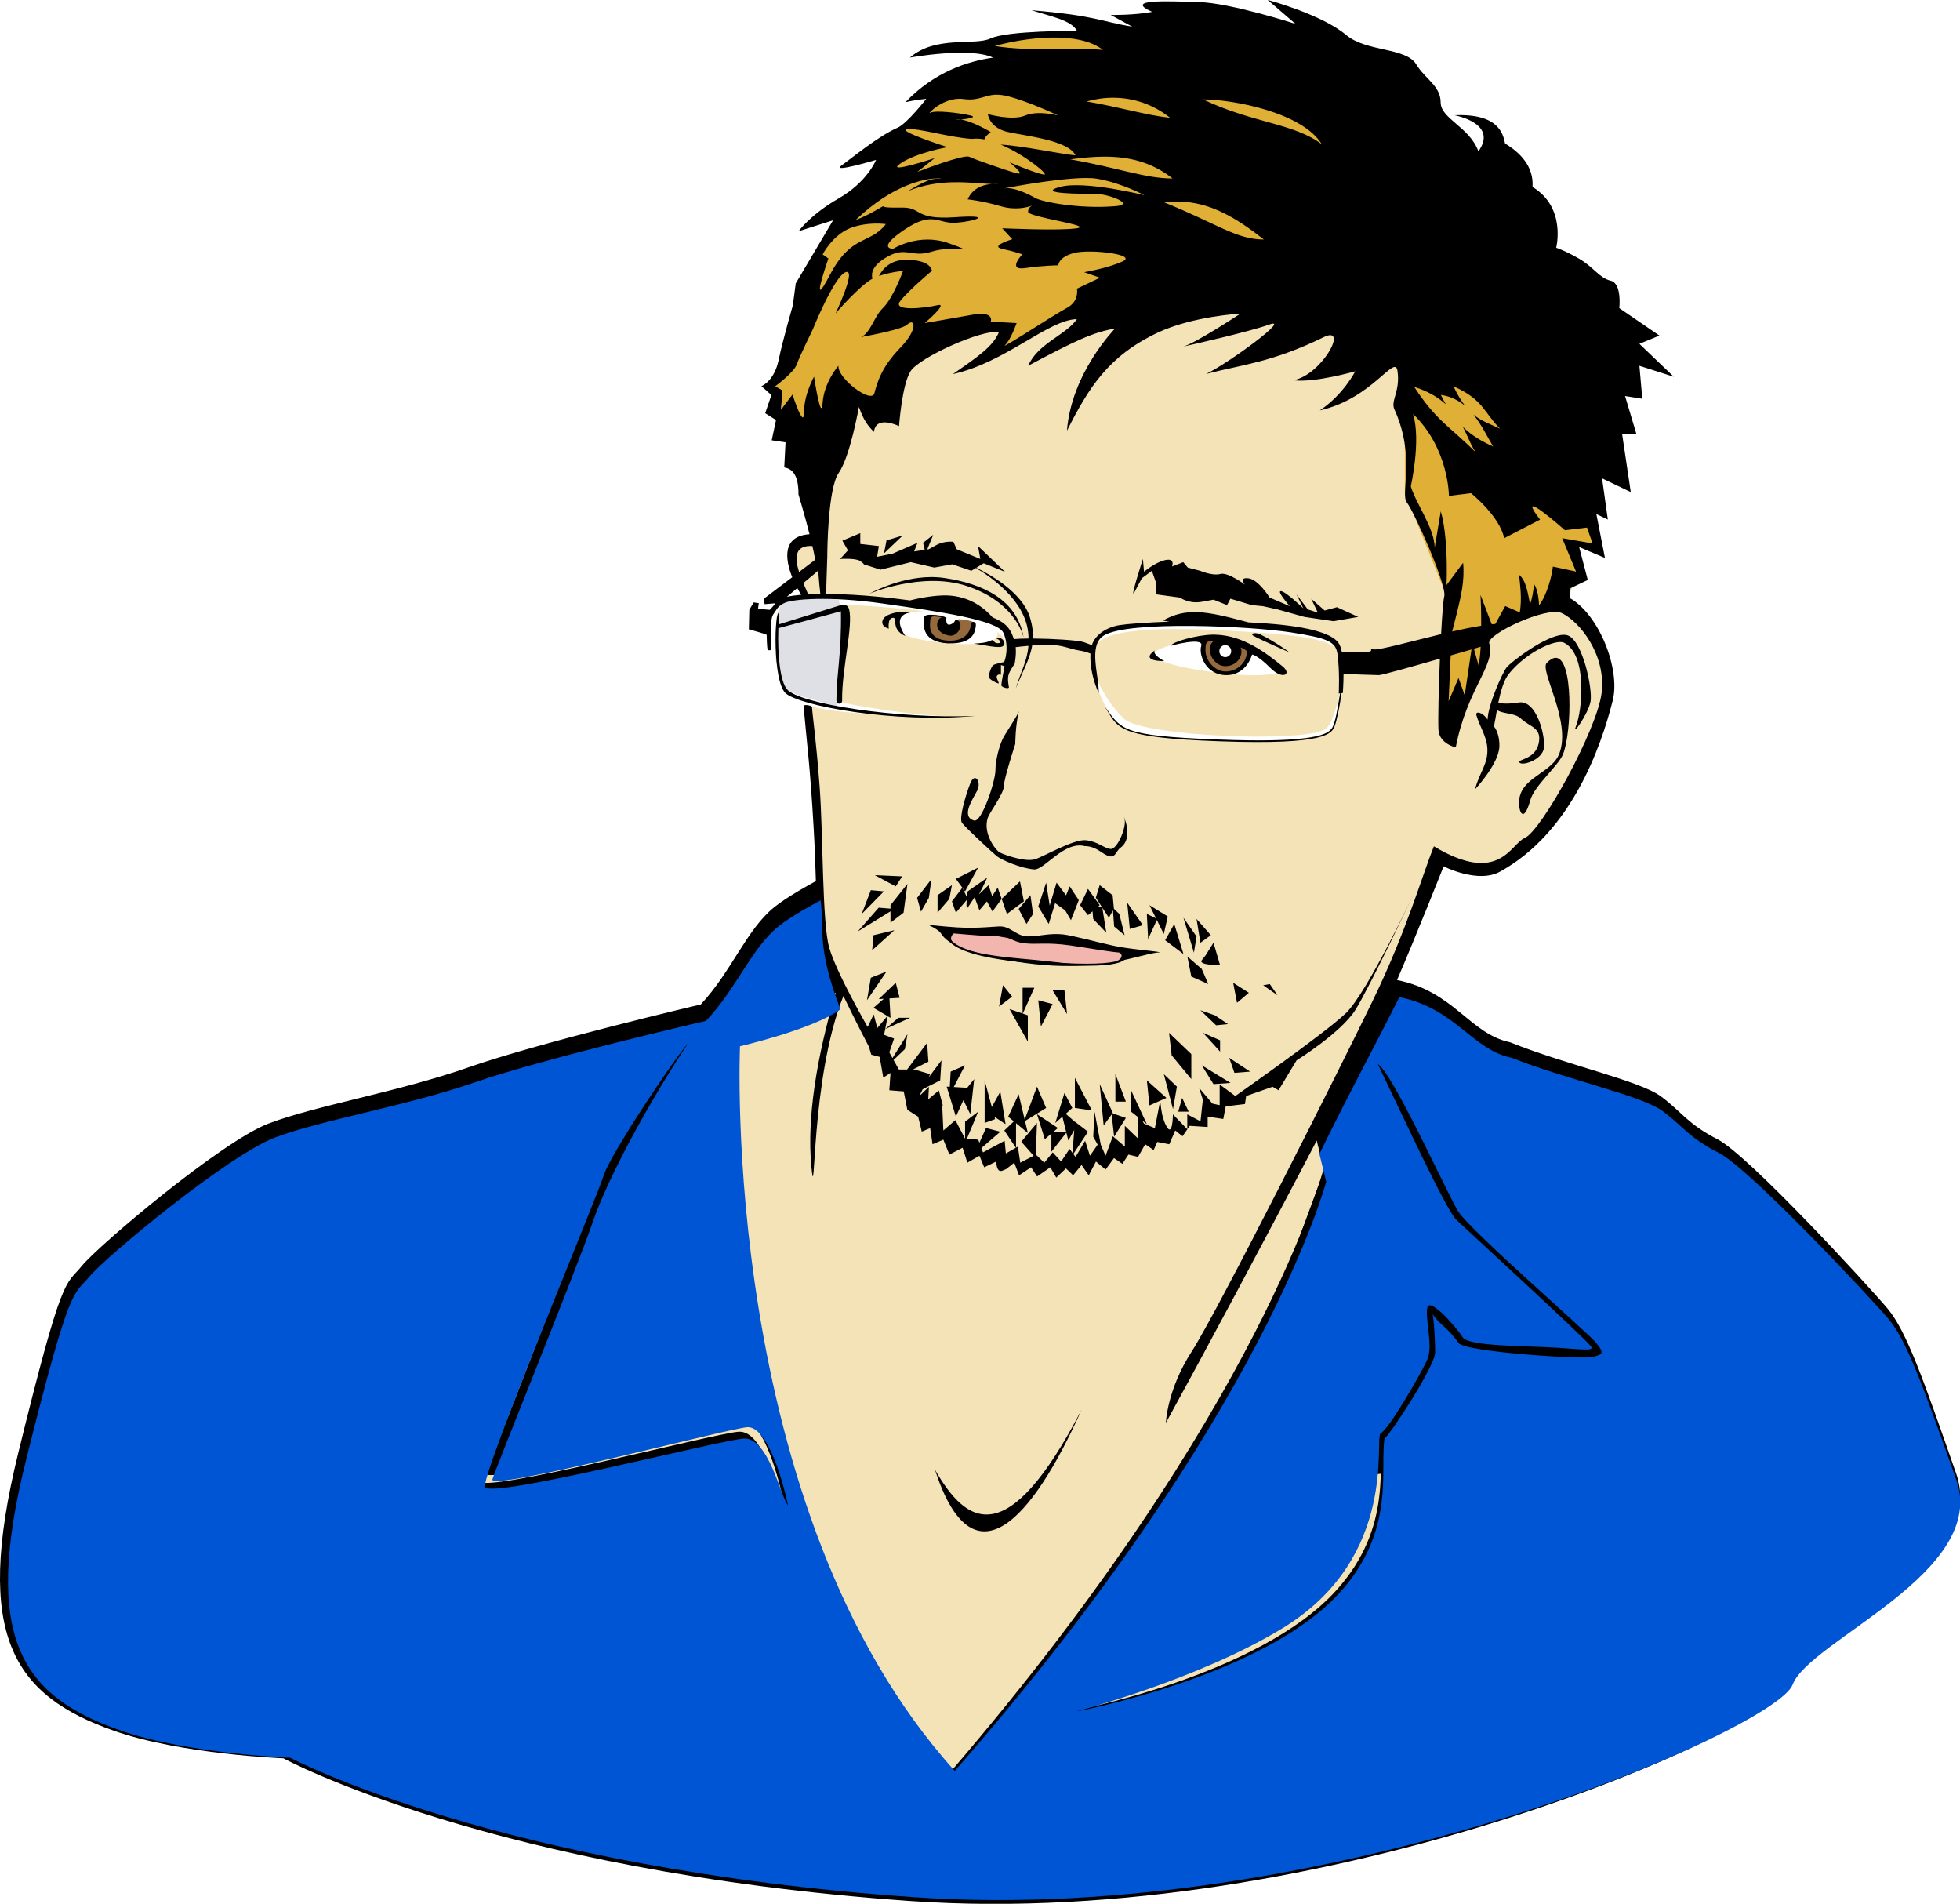<?xml version="1.0" encoding="UTF-8"?>
<svg version="1.0" viewBox="0 0 791.18 768.32" xmlns="http://www.w3.org/2000/svg">
<defs>
<filter id="a" color-interpolation-filters="sRGB">
<feBlend in2="BackgroundImage" mode="multiply"/>
</filter>
</defs>
<g transform="translate(20.591 -148.2)">
<g transform="matrix(2.488 0 0 2.38 33.409 395.35)">
<g transform="translate(-37.786 -1.681)">
<g transform="translate(15.745 -29.658)">
<path d="m202.31-69.879-23.37 3.351-12.926 0.134-5.283 1.247 2.629 4.727s-7.258-0.574-11.948 4.586c-3.901 4.292-5.302 6.543-5.302 6.543l-9.159 13.611-5.711 10.163-5.571 18.368 3.192 11.832 3.339 14.467-3.332 1.26 2.091 8.193s-2.518 0.313-6.134 0.263c-0.31-4e-3 -1.935 0.778-2.114 0.863-0.351 0.602 1.971 1.363 2.15 4.721 0.256 4.8 1.222 9.1 1.852 10.193 0.915 1.589 4.766 3.046 4.766 3.046l1.847 30.271-10.585 13.526-9.459 10.572-21.701 10.016-41.559 75.064 105.51 43.78 147.06-40.835-76.355-94.144 8.347-22.257 7.729 1.108 10.509-9.024s9.524-14.338 8.716-22.814c-0.466-4.883-7.479-12.671-7.479-12.671l2.226-5.008v-5.008l3.339 1.113-2.226-13.354-28.934-52.304-26.152-25.596z" fill="#fff"/>
<path d="m202.32-69.88-23.37 3.351-12.925 0.131-5.288 1.251 2.633 4.722s-7.268-0.568-11.957 4.591c-3.901 4.292-5.298 6.539-5.298 6.539l-9.161 13.61-5.712 10.162-5.57 18.376 3.199 11.826 3.34 14.47-3.34 1.262 2.045 8.007c6.99 0.376 21.565 2.344 27.602 3.601 7.458 1.554 5.904 7.304 4.972 4.352-0.217-0.687-0.697-1.25-1.316-1.708 0.045 0.416-0.076 0.772-0.076 0.772s-0.51 1.98-9.008 1.023c-7.54-0.85-7.311-2.416-7.311-3.503 0-1.063 0.611-1.539 4.406-1.85-1.813-0.238-4.399-0.501-8.138-0.794-15.849-1.243-15.378 0.934-15.689 1.556-0.276 0.553 0.301 8.335 0.87 11.26 2.449 1.88 11.578 4.693 26.166 5.832-8.664-0.206-17.734-0.342-22.63-2.002l0.163 0.5c0.319 0.136 0.555 0.228 0.555 0.228l0.109 1.762 0.043 0.131h-0.033l1.73 28.385-10.586 13.523-9.454 10.564-21.705 10.02-41.561 75.059 105.51 43.78 147.06-40.831-76.354-94.142 8.345-22.26 7.725 1.11 10.51-9.019s9.534-14.339 8.726-22.815c-0.466-4.883-7.485-12.675-7.485-12.675l2.23-5.005v-5.016l3.34 1.121-2.23-13.36-28.94-52.299-26.144-25.6zm-76.735 100.96c-0.061 0.088-0.112 0.188-0.163 0.283-0.079 0.136-0.141 0.395-0.185 0.729 0.115-0.355 0.229-0.697 0.348-1.012zm64.462 2.252c0.42-4e-3 0.841-2e-3 1.273 0 2.305 0.013 4.769 0.108 7.3 0.25 10.124 0.567 16.246 0.156 18.278 2.47 1.217 5.072 2.422 2.887-0.065 1.099-2.384-1.692-8.621-2.233-18.234-2.771-9.613-0.538-19.408-0.299-20.638 2.778-1.23 3.076 1.039 8.398 4.706 12.19 2.949 3.05 29.952 4.176 32.821 1.684 0.781-0.678 1.559-2.752 2.417-6.844-0.296 2.922-0.276 5.947-1.685 7.165-3.353 2.897-32.283 2.412-34.908-1.396-3.182-4.615-4.582-10.284-3.286-13.523 0.911-2.278 5.726-3.046 12.022-3.101h3e-5z" fill="#f5e3b8"/>
<path transform="matrix(.476 0 0 .476 -50.14 -116.28)" d="m393.13 307.55c-6.783-1.079-19.635-1.16-21.445 1.696-2.08 3.281-1.185 24.402 1.468 27.725 1.655 2.073 18.295 5 18.295 5s3.185-23.231 1.682-34.421z" fill="#e6e6e6" filter="url(#a)"/>
<path d="m150.95 31.944c-0.218 2.179 0.662 4.731 3.284 4.626 3.086-0.124 4.779-2.665 4.344-3.319-0.436-0.654-2.724-0.763-2.724-0.763l-1.199 1.634-1.199-0.436 0.109-1.634s-1.852-0.654-2.615-0.109l-1e-5 2e-5z" fill="#94693c"/>
<path d="m198.68 35.92c-4.023-0.68-10.631 1.411-11.228 2.307-0.615 0.923 3.259 2.601 12.305 3.538 5.558 0.576 7.691-0.077 8.075-0.308 0.385-0.231-2.474-4.409-9.152-5.537z" fill="#fff"/>
<path d="m195.59 36.233c-0.104 2.176-0.311 5.285 3.005 5.285s4.249-3.109 4.352-3.731c0.104-0.622-2.073-2.383-2.176-1.244-0.104 1.14-0.518 3.109-1.865 3.109-1.347 0-1.969-3.005-1.347-3.731 0.622-0.725-1.658-0.933-1.969 0.311z" fill="#94693c"/>
<path d="m210.47-61.612s-34.852-5.118-40.945-4.874c-6.093 0.244-8.774 1.95-8.774 1.95l3.656 3.412-12.673 5.849-6.824 7.068-3.9 9.749-7.555 8.286-6.093 20.472-1.462 2.925 3.412 7.799s4.143-6.824 9.018-5.362c4.874 1.462 5.606 0 5.606 0l6.337-10.967 13.161-1.95-0.244 4.143 15.111-8.043 48.013-0.731 1.95 18.035v14.867l6.58 17.06-0.975 19.254 3.656-1.95 3.168-4.46v-6.507l10.967-5.118 4.631-5.362-0.975-4.631 3.656 0.975-11.942-38.751-36.558-43.138z" fill="#e0af35"/>
<path d="m154.13 85.211s-2.487 4.007 13.403 5.389c15.891 1.382 15.476-0.553 15.476-1.52 0-0.967-13.818-2.487-15.891-2.349s-9.672-1.935-12.989-1.52z" fill="#f2b6ae" stroke="#000" stroke-width=".348px"/>
<path transform="matrix(.402 0 0 .42 .334 -72.513)" d="m338.56 242.18 2.614 13.725-3.268 29.412-15.686-4.575-6.536-3.268-2.614-11.111 0.654-14.379 1.307-9.15 13.725-1.961 9.804 1.307z" fill="#dee0e5" fill-rule="evenodd"/>
<path d="m206.01-72.513 4.515 4.058s-10.491-3.545-15.667-3.699c-5.231-0.156-12.254-0.532-7.594 1.665-2.928 0.586-6.713 0.522-6.713 0.522l3.503 1.991c-5.296-0.933-5.848-1.863-16.363-2.796 2.869 0.991 6.504 1.657 7.377 3.503 0 0-11.252-0.079-14.046 1.295-2.541 1.25-8.916-0.563-13.056 3.231 0 0 9.767-1.851 13.491 0.011-4.094 0.597-9.564 2.44-14.22 7.561 1.554-0.398 3.384-0.577 3.384-0.577s-3.101 4.178-4.635 4.885c-3.22 1.484-7.233 5.001-9.095 6.397-1.862 1.397 5.581-0.925 5.581-0.925s-1.394 3.724-6.049 6.517-6.517 5.581-6.517 5.581l5.592-1.86-6.06 10.706-0.468 3.732s-1.574 5.623-2.317 9.302c-0.724 3.584-2.774 4.385-2.774 4.385l1.61 1.512-1.001 3.079 1.752 1.153-0.696 3.438 2.241 0.348-0.207 4.243c1.196 0.226 2.327 1.112 2.307 4.58 0 0 0.989 3.455 1.795 6.756-4.437 0.31-3.999 4.181-2.807 7.289l-4.602 3.645 0.12 0.925 1.762-0.152c-0.255 0.336-0.825 1.065-0.925 1.099-0.124 0.041-0.12 0-0.12 0l-1.784-0.163 0.12-0.957-0.827-0.12-0.707 1.24-0.076 3.318s2.894 0.822 2.894 0.947v0.131s0.039 2.193 0.163 2.317c0.124 0.124 0.131 0.163 0.131 0.163l0.479-0.043s-0.36-5.083 0.261-5.995c0.621-0.911 0.772-1.529 2.002-2.056 1.23-0.527 6.793-1.173 15.874 0.174s18.609 2.786 19.507 4.983c1.054 2.578 0.12 4.918 0.12 4.918s-1.411 0.288-1.762 0.522c-0.351 0.234-0.762 1.581-0.762 1.991s1.354 1.121 1.588 1.121c0.234 0-0.474-0.943-0.239-1.295 0.234-0.351 0.642-0.174 0.642-0.174v-1.643l0.588 0.185s-0.522 2.81-0.522 3.22 1.288 0.7 1.229 0.348c-0.059-0.351-0.293-1.523 0-2.285 0.293-0.762 0.936-1.697 0.936-1.697s0.286-1.469 0.163-2.807c0.5-0.068 1.196-0.148 2.067-0.228-0.198 2.663-1.273 4.395-2.034 7.213 1.022-2.762 2.251-4.842 2.644-7.279 0.661-0.053 1.367-0.09 2.089-0.109 2.824-0.072 3.992 0.729 5.44 0.947 0.834 0.125 1.49 0.359 1.926 0.544-0.116 2.032 0.387 4.497 1.327 6.691 0.145-2.752-1.809-8.104 0.87-9.77 4.082-2.537 23.721-1.587 30.344-0.511 5.793 0.941 7.239 1.523 7.529 3.623 0.4 2.901 0.218 6.734 0.218 6.734l0.207-0.022c-0.329 2.103-0.777 5.274-1.382 5.995-0.611 0.727-1.831 2.532-18.789 1.817-15.321-0.646-15.252-1.608-18.028-5.625 2.239 3.679 1.558 5.311 18.833 5.951 17.275 0.64 18.027-1.353 18.506-2.633 0.356-0.948 0.861-3.543 1.088-5.538l0.218-0.022s0.118-1.486 0.12-3.242c0.683 0.028 4.941 0.207 5.745 0.207 0.468 0 5.375-1.44 9.89-2.796-0.198 4.921-0.318 10.091-0.239 12.022 0.097 2.39 2.807 3.035 2.807 3.035 1.849-10.067 6.558-14.017 5.429-17.669-0.462-1.494 9.303-6.3 11.75-5.124 2.908 1.397 7.271 7.113 6.484 13.6-0.756 6.228-9.755 23.37-12.49 24.555-2.249 0.975-4.091 8.079-14.72 1.403-1.903 4.952-4.396 14.229-9.813 25.948-5.332 11.535-25.175 52.724-29.473 59.708-4.039 6.563-4.189 12.098-4.189 12.098 5.731-10.889 16.073-31.052 24.469-47.86l1.11 4.787s-9.865 40.645-60.513 102.25c-38.386-45.271-34.989-125.73-34.989-125.73s11.898-2.917 16.352-6.397c-3.145 11.126-4.677 21.382-3.96 29.386 0.75 8.377-0.207-14.774 5.211-28.809 2.02 4.423 4.123 8.573 4.123 8.573l0.392 1.371 1.36 0.381 0.588 3.514 1.175-0.783-0.196 2.927 2.339 0.196 0.588 3.123 1.752 1.164 0.588 2.535 1.36-0.588 0.392 2.731 1.752-0.783 0.979 2.535 2.143-1.164 0.772 2.535 1.958-1.175 0.772 1.958 1.958-0.979s-6e-3 1.946 0.968 1.556c0.975-0.39 0.783-0.392 0.783-0.392l1.164-0.968 0.783 2.143 1.948-1.36 0.979 1.556 2.143-1.556 0.968 1.752 1.567-1.567 1.164 1.175 1.371-1.752 1.164 1.752 1.175-2.339 1.556 1.36 1.371-1.948 1.36 0.979 0.979-1.567 1.556 0.392 1.164-2.143 1.371 0.979 0.588-1.371 1.948 0.392 0.968-2.339 1.175 0.979 0.783-1.175v-0.011l-2.339-2.524s-5e-3 4.297-1.175 1.762c-1.17-2.534-0.59-5.654-1.175-2.535l-0.577 3.112-1.762-0.772-0.294-0.533 0.762 0.631-2.557-5.723v3.601l1.121 0.925v3.634l-2.143-2.154v3.514l-1.948-1.752-1.175 3.307-0.772-1.849-1.023-5.625-0.207 4.243 0.718 1.349-1.251 1.882-0.783-2.535-1.556 2.731-0.359-0.5 2.383-3.775-2.122-1.697v0.033l-1.49-1.371 1.066-0.99-1.273-2.546-1.49 5.092 1.153-1.066 0.609 2.546h-2.045l0.707-0.631-3.394-2.339 1.273 4.243 1.066-0.957v3.079l2.426-3.242 0.326 1.338 0.957-1.784-0.283 3.884-0.479-0.675-1.371 2.143-1.36-1.556-1.371 1.752-1.36-1.371-0.011 0.011 0.185-5.375-2.546 3.177 2.013 2.383-2.176 1.175-0.392-2.731-0.294 0.174v-4.145l1.915 1.665-0.457-2.034 3.427-2.209-1.49-3.612-1.991 5.581-0.979-4.308-1.697 3.819 0.914 0.794-1.545 1.545 1.871 2.927-1.621 0.968-0.196-2.143-3.514 1.958-0.261-0.729 3.079-2.774-2.328-0.631-1.077 2.502-0.185-0.522-1.839-0.163 1.828-4.58-2.122 1.697v2.861h-0.011l-1.567-3.123-1.948 1.752-0.185-4.232 0.098-0.011-0.642-2.546-1.719 1.501 0.109-2.122-1.556 1.567 0.544-1.153 2.84-1.501 0.207-3.394-2.132 2.97 0.294-0.631-2.535-0.783h-0.283l2.535-1.338-0.207-3.188-3.253 4.526h-1.327l-0.87-1.621 1.839-1.839 0.424-2.546-2.437 4.058-0.511-0.968 0.772-2.339-1.621-0.631 0.588-3.155 0.457 0.272-0.174-3.286 1.654-0.109-0.631-2.546-2.763 2.763 0.827-0.054-1.675 1.534 2.252 1.382-1.632 2.045-0.588-2.317-0.979 2.143s-5.064-9.159-6.234-13.447c-1.17-4.289-0.971-19.099-1.556-27.286s-1.117-11.59-1.24-13.545c-8e-3 -0.132-0.558-0.319-0.957-0.316-0.239 2e-3 -0.418 0.075-0.403 0.261 0.542 6.401 1.036 9.894 1.621 20.421 0.206 3.707 0.296 6.661 0.37 9.172-0.974 0.552-4.736 2.707-6.789 4.45-4.486 3.808-6.858 10.811-11.881 16.461 0 0-26.111 6.428-37.6 10.64-11.49 4.213-24.903 6.51-32.563 9.574-7.66 3.064-27.576 20.673-30.257 24.12s-3.059 0.769-10.336 31.79c-7.277 31.022-0.702 41.067 15.536 47.044 10.888 4.007 27.482 4.667 27.482 4.667s33.915 19.218 101.7 24.196c67.789 4.979 140.38-29.212 143.06-36.871 2.681-7.66 32.017-19.502 26.655-35.587-5.362-16.085-8.044-24.131-11.108-27.961-3.064-3.83-22.601-26.041-27.58-28.722-4.979-2.681-5.747-4.598-9.193-7.279-3.447-2.681-15.321-5.336-24.501-9.193-6.555-1.428-9.062-8.619-18.343-10.553 3-7.223 7.561-19.279 7.561-19.279s5.539 2.977 9.15 0.903c11.551-6.634 16.383-21.107 18.289-29.016 1.276-5.298-2.19-14.569-6.963-17.375l0.12-1.675 2.796-1.393-1.403-5.592 4.189 1.86-1.393-7.442 1.86 0.925-0.936-6.985 4.657 2.328-1.393-9.77h2.328l-1.86-6.517 2.796 0.468-0.468-5.592 5.581 1.86-5.581-5.581 3.253-1.403-6.517-4.657s0.47-4.18-1.393-4.646c-1.862-0.466-2.797-2.335-5.124-3.732s-3.721-1.86-3.721-1.86 1.68-6.837-3.841-10.303c0.24-3.536-2.122-5.91-4.45-7.365-0.332-1.581-0.967-5.123-8.203-4.798 0 0 7.162 1.336 3.873 6.125-1.438-4.149-6.125-5.519-6.125-8.312s-2.558-3.992-3.96-6.441c-1.669-2.913-8.081-2.07-11.391-4.994-3.957-3.494-12.708-5.929-12.708-5.929l9e-5 9.4e-5zm-13.045 191.49 0.381-0.577 2.927 0.196v-1.752l2.535 0.392 0.392-2.143 3.123-0.392 0.196-1.36 4.287-1.567 0.968 0.588 2.927-5.07s7.213-4.674 9.552-8.573c2.339-3.899 9.748-20.28 9.748-20.28s-7.795 17.347-11.304 20.856c-3.509 3.509-17.941 14.046-17.941 14.046l-2.535-1.958v3.514s-0.566-0.124-1.175-0.272l-2.154-2.655 0.598 1.991v0.022l-0.381 3.645-2.143-1.175v2.524-4e-5zm-22.206-185.11c3.303-0.076 6.52 0.433 8.519 2.1-4.015-0.466-11.81 0.347-17.527-0.675 2.321-0.681 5.705-1.349 9.008-1.425zm-8.954 9.694c0.121-0.006 0.251-0.003 0.381 0 0.481 0.012 1.031 0.086 1.686 0.261 3.496 0.932 8.16 3.264 8.16 3.264s-3.266-0.932-5.364 0c-2.098 0.932-6.06-0.239-6.06-0.239s0.234 2.336 3.264 3.035c3.03 0.699 9.79 1.396 10.956 3.96-2.356-0.214-8.445-1.603-12.131-1.828 4.044 1.778 8.001 5.257 7.007 5.092-1.399-0.233-5.592-2.1-5.592-2.1s2.796 2.337 1.164 1.871c-1.632-0.466-6.76-2.33-7.692-2.796-0.932-0.466-8.399 2.557-8.399 2.557l2.796-2.328s-8.156 2.8-5.592 0.936c2.564-1.865 7.692-2.796 7.692-2.796s-8.393-2.802-6.528-3.035c1.865-0.233 6.759 1.399 10.488 1.632 0.611-0.092 1.294-0.052 2.002 0.087 0.144-0.583 1.034-1.251 1.034-1.251s-3.077-1.925-4.863-2.1c-0.675 0.078-1.128 0.09-0.5 0 0.148-0.021 0.322-0.017 0.5 0 1.08-0.124 2.746-0.41 1.599-0.696-1.865-0.466-5.829-0.934-6.528-0.468-0.699 0.466 2.1-2.794 5.364-2.328 2.486 0.355 3.342-0.646 5.157-0.729v-3e-6zm19.214 0.511c3.233 0.019 6.423 1.113 9.172 3.405-4.015-0.466-7.849-1.753-13.567-2.774 1.451-0.426 2.926-0.64 4.395-0.631zm14.514 0.283c4.93 0 16.131 2.238 19.268 7.616-4.481-3.585-11.201-3.583-19.268-7.616zm-15.906 9.705c3.964 0.011 7.567 0.926 10.956 3.699-4.481 0-8.543-1.755-16.592-3.242 1.961-0.28 3.834-0.462 5.636-0.457zm-3.133 3.623c0.714-3e-3 1.333 0.032 1.828 0.12 3.962 0.699 7.692 2.796 7.692 2.796s-9.79-2.558-13.752-1.393c-3.962 1.165 3.734 1.164 5.832 1.164s6.754 1.867 3.025 2.1c-5.594 0.466-11.651-0.704-12.816-1.403-1.165-0.699-3.497-1.865-4.896-1.632-1.224 0.204 8.088-1.732 13.088-1.752zm-24.207 0.065c0.831-0.023 0.964 0.127 0.163 0.054-1.084-0.099-2.846 0.865-4.841 2.111 5.257-2.239 9.959-1.401 13.654-1.208 0.372-0.021 0.777-0.016 1.218 0.033-0.39 0-0.802-0.011-1.218-0.033-3.163 0.177-3.917 2.6-3.917 2.6s2.334 0.232 5.364 1.164c2.42 0.745 4.373 0.16 5.07-0.109-0.273 0.15-0.642 0.462-0.642 1.044 0 0.932 10.717 2.33 7.92 2.796s-12.12 0-12.12 0l1.632 1.86s-3.73 1.166-1.632 1.632 3.264 0.936 3.264 0.936-2.562 2.794 0.468 2.328 5.364-0.468 5.364-0.468 4e-3 -1.401 2.568-2.1c2.564-0.699 10.251 0.238 7.92 1.403s-6.288 1.86-6.288 1.86l2.557 0.936-3.732 1.86s0.466 2.099-1.632 3.264c-2.098 1.165-10.953 7.232-10.02 6.299 0.932-0.932 1.871-3.732 1.871-3.732l-4.2-0.239s0.694-1.863-3.035-1.164-7.681 1.403-7.681 1.403 3.954-3.502 2.089-3.035c-1.865 0.466-7.458 1.168-6.06-0.696 1.399-1.865 5.135-5.124 5.135-5.124s-4e-3 -1.871-4.2-1.871c-2.533 0-3.785 1.53-4.385 2.742 1.913-0.685 3.917-0.87 3.917-0.87s-1.632 4.657-3.264 6.288c-1.448 1.448-1.98 4.179-3.547 4.939 2.012-0.402 6.688-1.324 7.507-2.143 1.165-1.165 1.866 0.708-1.164 3.971s-3.723 5.827-4.189 7.692c-0.466 1.865-6.065-2.57-5.832-4.667 0 0-2.334 2.792-2.568 6.288-0.233 3.496-1.393-4.428-1.393-4.428s-1.632 3.03-1.632 6.06c0 3.03-1.86-3.025-1.86-3.025l-1.871 2.568 0.239-3.264-1.175-0.707s3.037-2.322 3.503-3.721c0.466-1.399 2.557-5.832 2.557-5.832s3.499-9.092 5.364-9.792c1.865-0.699-1.632 6.996-1.632 6.996s3.811-4.655 5.984-5.897c-0.223-0.832-0.055-2.092 1.948-3.427 3.496-2.331 4.196 1e-3 7.692-1.164 3.496-1.165 7.691 0.461 2.796-1.403-4.895-1.865-9.095 0.936-9.095 0.936s-2.79-7e-4 1.871-3.264c4.662-3.263 5.358-0.931 8.388-1.164 3.03-0.233 6.287-1.402-0.239-0.936-6.526 0.466-5.358-1.632-8.388-1.632-1.506 0-2.942 0.057-3.275-0.228-1.54 0.958-3.065 1.83-4.417 2.328 6.089-6.089 11.294-6.999 13.121-7.05zm38.699 3.928c0.189-5e-3 0.38-2e-3 0.566 0 5.214 0.055 9.526 2.901 13.839 6.43-4.481 0-7.62-2.692-16.135-6.278 0.588-0.084 1.163-0.137 1.73-0.152zm-48.785 3.732c1.107-0.029 1.86 0.087 1.86 0.087-2.564 3.496-5.588 1.635-9.085 8.628-3.496 6.993-0.239-2.796-0.239-2.796l-0.936-0.696s1.631-3.263 4.428-4.428c1.399-0.583 2.864-0.765 3.971-0.794v4e-5zm59.403 15.264s-7.451 5.127-9.313 5.592c1.323-0.291 10.753-2.526 13.97-3.732 3.724-1.397-6.524 6.515-10.249 8.377 5.832-1.592 10.639-1.923 19.094-6.245 4.104-2.098-0.262 6.38-4.918 7.311 3.492 0.459 10.031-1.523 10.031-1.523s-1.906 3.955-5.755 6.637c8.602-2.023 12.201-9.678 12.61-6.68 0.472 3.464-1.15 5.014-0.511 6.484 3.532 8.13 0.911 14.283 2.024 15.797 1.233 1.678 6.536 14.066 6.071 15.928-0.165 0.659-0.346 3.234-0.511 6.408-4.814 1.217-9.984 2.701-10.88 2.589-1.159-0.145 0.356 0.363-1.382 0.435-1.452 0.06-3.203 0.026-3.841 0.011-0.13-0.668-0.314-1.235-0.577-1.599-1.738-2.414-8.921-3.16-14.601-3.438-0.097-0.029-0.184-0.056-0.294-0.087-6.779-1.921-9.828-2.375-13.556-0.228 0.14 0.051 0.534 0.12 1.066 0.196-3.579 0.13-6.803 0.372-8.095 0.588-1.994 0.332-3.92 1.522-4.504 3.394-0.284-0.117-0.688-0.277-1.295-0.5-0.901-0.332-5.036-0.595-8.269-0.62 0.043-1.078-0.086-2.243-0.479-3.579-1.257-4.281-6.57-7.34-8.704-8.421l1.197-0.762 3.449 1.447-4.363-4.363 0.37 2.187-3.83-1.643-0.544-1.273s-1.457-0.184-2.731 0.544l-1.273 0.729-0.239 0.033 0.979-2.491-1.654 1.371 0.272 1.186-1.719 0.272 0.544-1.458-4.004 1.817-2.546 0.544 0.283-1.817-3.014-0.359v-1.828l-2.905 1.273 0.903 1.643-1.273 1.458s2.547-0.187 3.275 0.359c0.728 0.546 0.544 0.544 0.544 0.544l2.731 0.914 4.918-1.273 3.819 0.914 2.905-0.555 3.101 1.099 0.74-0.468c2.208 1.347 7.923 5.349 8.486 10.956 0.035 0.351 0.045 0.68 0.054 1.001-0.953 4e-3 -1.795 0.038-2.383 0.098-0.402-1.276-0.923-2.666-3.438-3.667-2.394-2.843-5.335-3.869-8.269-3.732-2.019 0.095-3.985 0.531-5.146 0.838-1.499-0.21-3.052-0.406-4.689-0.577-3.08-0.322-6.201-0.509-8.921-0.522l0.185-6.082c3.5e-4 -6.9e-4 0.011-0.022 0.011-0.022s-8e-5 -0.242 0-0.272c2e-3 -0.793 0.066-11.463 1.86-14.154 1.862-2.793 3.264-11.173 3.264-11.173 0.485 1.346 0.973 2.744 2.448 4.232 0.296-2.936 4.069-0.979 4.069-0.979s0.464-6.974 1.86-9.302c1.397-2.328 11.557-7.124 14.35-6.658-0.946 2.515-3.719 4.385-7.474 7.137 8.62-2.007 15.445-9.216 20.128-9.324-1.82 2.734-6.314 4.087-7.92 7.91 7.541-4.194 10.558-5.701 14.1-6.31 0 0-7.092 7.52-7.801 17.32 3.542-7.321 6.7-12.631 14.655-16.592 5.668-2.822 13.502-3.264 13.502-3.264l-3e-5 4e-5zm34.543 12.327c4.873 2.235 4.939 4.466 7.561 7.181-1.751-0.824-3.086-1.324-4.308-2.372 1.306 1.697 2.233 3.724 3.188 5.396-1.799-0.846-3.425-1.812-4.918-3.34 0.896 1.774 1.408 3.418 2.154 4.374-4.564-4.697-6.389-5.331-10.042-11.141 2.26 0.739 3.9 1.788 5.135 2.959-0.272-0.497-0.541-1.027-0.805-1.599 1.613 0.249 2.875 0.93 3.917 1.849-0.612-0.827-1.224-1.883-1.882-3.307zm-6.561 4.689c5.826 5.826 5.832 13.893 5.832 13.893l3.579-0.457s4.632 3.855 5.386 7.627l5.821-3.144c-4.353-5.975 4.036 1.795 4.036 1.795l3.579-0.446 0.903 2.687-4.928-0.892 2.241 5.657-3.753-0.838c-0.132 1.465-0.98 4.907-2.241 6.56-0.08-1.664-0.348-2.857-0.805-3.579-0.15 1.256-0.317 2.487-0.653 3.373-0.387-1.926-0.645-3.987-1.784-4.972 0.184 2.031 0.475 3.995 0.12 6.386l-2.372-1.077-1.599 3.035c-0.177 0.014-0.375 0.031-0.588 0.054l-1.817-4.961c0.045 0.734 0.114 2.878 0.109 5.211-0.72 0.121-1.516 0.264-2.47 0.468-0.704 0.15-1.461 0.324-2.241 0.511l0.762-3.123c0.63-2.726 1.297-5.437 1.012-8.53l-2.687 3.775c0.18-5.388-0.197-9.877-0.936-12.512l-0.99 6.18c-2e-3 -3.277-3.036-7.458-3.873-10.401 0 0 1.704-7.802 0.359-12.283zm-82.795 20.617-2.622 0.827-0.413 2.209 3.035-3.035zm-15.079 1.773c0.135-3e-3 0.284 1e-3 0.435 0.011 0.193 0.876 0.349 1.683 0.446 2.328l-2.611 2.067c-0.677-2.235-0.75-4.351 1.73-4.406v-2e-5zm54.051 2.198s-2.365 7.634-1.273 5.451l1.099-2.176 1.632-1.273 0.729 2.176v1.828l3.819 0.544s1.458 1.093 3.46 0.729l2.002-0.37 2.187 0.914 0.544-1.088 3.46 1.088 1.817 0.185 2.361 0.544 4.374 1.273 4.722 0.729 4.004-0.729-3.449-1.643-2.002 0.555-2.187-2.002 1.088 2.361-1.632-0.544-1.828-2.546 1.099 2.361s-2.917-2.916-3.645-2.916 1.458 2.557 1.458 2.557l-3.275-1.458s-1.822-3.093-3.46-3.275c-1.637-0.182-0.544 1.088-0.544 1.088s-2.73-2.181-4.004-1.817c-1.274 0.364-3.275-0.544-3.275-0.544l-2.002-0.544-0.729-0.914-1.817 0.729s0.55-1.452-1.088-1.088c-1.637 0.364-3.46 1.991-3.46 1.991l-0.185-2.176zm-52.691 1.958c0.116 1.586 0.306 3.469 0.359 3.971-0.7 7e-3 -1.355 0.021-1.98 0.054-0.225-0.543-0.499-1.187-0.783-1.893l2.176-1.893s0.108-0.122 0.207-0.228c7e-3 -8e-3 0.015-3e-3 0.022-0.011l-4e-5 2e-5zm18.256 1.11c-5.261 0.055-9.944 2.829-9.944 2.829s8.5-3.809 15.754-1.327c7.254 2.482 8.972 7.537 9.259 8.682-1.05-6.395-6.686-9.066-12.795-10.02-0.764-0.119-1.522-0.171-2.274-0.163zm-21.629 1.871c0.222 0.434 0.437 0.813 0.631 1.131-0.909 0.08-1.693 0.196-2.328 0.348l1.697-1.48zm7.366 2.829c-0.108 5e-3 -0.231 0.031-0.37 0.076-1.97 0.636-9.934 3.225-10.053 3.264 0.028-0.653 0.057-1.312 0.109-1.969-0.778-0.543-1.076 11.354 0.979 13.556 2.055 2.202 17.789 5.203 30.833 3.917-12.575 0.559-28.607-2.028-30.561-4.537-1.082-1.39-1.529-5.678-1.382-10.336 0.2-0.056 8.447-2.372 10.151-2.872 0.117 7.404-0.729 10.541-0.729 15.057-5e-5 0.875 0.935 0.738 0.925 0.098-0.085-5.313 1.851-12.738 1.121-15.514-0.126-0.48-0.418-0.684-0.696-0.685-0.087-0.04-0.192-0.061-0.326-0.054v-2e-5zm10.162 1.164c-1.624-2e-3 -3.329 0.507-3.667 1.403-0.43 1.143 0.979 1.48 0.979 1.48s-0.247-1.839 0.707-1.839c0.764 0-0.435 1.962 1.958 3.079-0.764-1.241-1.934-3.655 1.121-4.036-0.348-0.056-0.724-0.087-1.099-0.087v-4e-5zm3.895 0.522c-1.039 0.047-0.914 0.64-0.914 0.892-1e-3 1.073-0.23 3.779 3.993 3.96s4.45-2.228 4.45-3.264c0-0.415-0.731-0.567-0.772-0.043-0.17 2.146-1.791 2.954-3.71 2.85-3.368-0.181-2.927-2.673-2.927-3.035-3e-3 -1.415 0.493-1.096 1.893-0.936 0 0-0.803 0.257-0.751 1.371 0.047 1.009 0.963 1.559 1.948 1.741 0.985 0.181 1.787-0.799 1.839-1.654 0.047-0.783-0.754-1.327-0.936-0.783-0.091 0.272-0.714 0.683-1.044 0.577s-0.365-0.729-0.326-1.066c0 0 0.516-0.185-1.817-0.544-0.379-0.058-0.685-0.076-0.925-0.065zm52.778 3.133c-0.409 0.019-0.565 0.241-0.185 0.457 1.364 0.776 5.864 2.807 5.864 2.807s-2.371-1.843-4.733-3.035c-0.36-0.182-0.701-0.24-0.947-0.228zm-6.93 0.25c-2.589 0.088-6.353 1.181-6.713 1.893 0 0 5.424-1.582 4.972 0-0.452 1.582 0.793 4.972 4.069 4.972 3.346 0 4.178-3.503 4.178-3.503s0.904 0.105 2.938 2.252 3.565 1.088 2.034-0.218c-2.646-2.257-6.378-5.296-10.978-5.396-0.161-4e-3 -0.328-6e-3 -0.5 0zm57.042 0.022c-2.861 0.036-8.626 4.694-9.248 5.549-0.686 0.943-2.993 6.263-3.079 8.834-0.909-1.402-1.999-1.439-1.817-0.772 0.534 1.956 1.692 3.622 1.784 5.668 0.118 2.628-1.155 3.766-2.024 6.952 0 0 3.458-3.844 3.928-6.789 0.184-1.157-0.125-3.091-0.838-3.895 0.133-0.594 0.289-1.633 0.49-2.807 0.832 0.694 2.866 0.463 3.862 1.447 1.508 1.489 3.494 1.527 2.894 4.287s-3.57 2.599-3.09 3.199c0.48 0.6 3.72-0.473 3.96-2.513s-1.2-8.161-4.08-7.681c-1.75 0.292-2.782 0.183-3.329 0.054 0.363-1.857 0.877-3.811 1.686-4.874 2.824-3.706 7.677-6.015 8.998-5.309 3.758 2.009 3.007 11.307 1.893 14.231-0.686 1.8 2.051-2.229 2.394-4.287 0.343-2.057-1.201-10.037-3.601-11.152-0.225-0.104-0.487-0.145-0.783-0.141zm-91.781 0.5c-0.107 7e-3 -0.222 0.035-0.326 0.087 0.645 0.262 1.152 0.838 0.316 0.838s-0.487-0.821-1.218-0.403-2.687 0.468-2.687 0.468c1.551 0.214 4.188 0.882 4.733 0.435 0.633-0.519-0.07-1.474-0.816-1.425v3e-5zm34.434 0.598c0.148-0.01 0.323-6e-3 0.533 0.011-0.375 0.294-0.566 0.754-0.566 1.414 0 1.321 1.078 2.796 2.535 2.796s2.589-1.17 2.589-2.491c0-0.251-0.047-0.483-0.141-0.696 0.611 0.262 1.023 0.541 1.023 0.772 0 1.669-1.597 3.318-3.438 3.318-1.841 0-3.286-1.91-3.286-3.579 0-1.147 0.099-1.5 0.751-1.545v-2e-5zm2.459 0.653c0.53 0 0.968 0.461 0.968 1.023s-0.438 1.012-0.968 1.012c-0.53 0-0.957-0.45-0.957-1.012s0.427-1.023 0.957-1.023zm41.441 0.272c-0.066 1.243-0.174 2.362-0.348 3.123l-0.751-2.774c0.544-0.166 0.828-0.265 1.099-0.348zm-1.49 0.468-1.099 7.757-1.001-2.938-1.61 3.96 0.337-7.768c1.257-0.38 2.447-0.73 3.373-1.012zm-51.418 0.163c-2.486 1.921 1.588 1.806 1.588 1.806s-1.927-1.015-1.588-1.806zm65.061 1.251c-0.412 0.011-0.891 0.282-1.436 0.87-1.191 1.286 4.028 9.854 2.056 15.34-1.323 3.68-7.316 4.13-6.463 9.324 0.167 1.016 0.855 1.949 1.741-1.393 0.656-2.477 4.583-5.835 5.331-7.844 1.425-3.825 1.654-16.373-1.229-16.298zm-87.071 9.052c-0.229 0.749-1.873 3.285-2.448 4.319-0.618 1.113-1.36 3.835-1.36 5.69s-2.223 8.901-3.46 8.53c-2.184-0.655-0.242-3.586 0.5-5.07s-0.379-3.219-1.121-1.24c-0.742 1.979-1.855 5.938-1.36 6.68 0.495 0.742 4.948 5.072 5.69 5.69 0.742 0.618 3.841 2.045 6.06 2.23 1.64 0.088 4.808-4.843 8.171-3.96 1.237 0 2.183 0.645 2.84 1.11 2.039 1.443 2.023 0.147 2.84-0.74 2.597-1.732 0.256-6.307 0.751-5.07 0.495 1.237-1.117 5.313-2.23 5.19-1.113-0.124-1.981-1.232-3.96-1.48-1.979-0.247-6.795 2.726-8.28 3.22-1.484 0.495-4.67-0.611-5.69-1.121-0.742-0.371-2.846-3.332-1.98-5.929 0.313-0.939 2.589-4.083 2.589-5.32 0-1.237 1.86-7.181 1.86-7.181s3e-3 -3.095 0.588-5.549zm-6.615 26.525-3.612 1.904 1.055 1.501-1.697 2.317 0.642 1.915 1.762-2.154c-0.06 0.777-0.069 1.527 0.152 1.306l1.121-1.762 0.783 2.187 1.218-1.49 0.903 1.708 1.49-2.132-0.642-1.904-0.903 1.425-0.577-1.85-1.567 1.567c0.358-0.677 0.796-1.583 1.349-2.84l-3.177 2.328s-0.057 0.486-0.109 1.023l-0.707-1.578 0.392 0.555 2.122-4.026zm3.819 5.298 0.849 2.557 2.753-2.132-0.631-3.394-2.97 2.97zm-20.584-4.026 3.394 1.904 1.055-1.697-4.45-0.207zm9.193 0.675-2.328 3.177 0.631 2.339 1.273-2.339 0.424-3.177zm18.604 0.598-1.273 4.036 1.697 2.97 1.034-3.536 1.643 1.24 0.925 1.654 1.273-3.394-1.48-2.339-0.588 1.523-1.534-2.154-1.121 3.884-0.577-3.884zm-22.499 0.207-2.753 3.612v0.588l-1.915-0.163-3.394 4.036 5.309-3.416v1.926l2.122-1.697 0.631-4.885zm7.213 0.218-2.328 1.697v2.97l1.904-2.339 0.424-2.328zm23.979 0-0.631 2.122 1.055 1.697 1.066 1.697 0.664-1.24 0.185 2.731 1.697 1.48-0.849-3.601-0.881-0.881-0.207-2.296-2.1-1.708zm0.424 3.819-0.631-0.239 0.207-0.185-1.904-2.763-1.273 2.763 1.273 1.697 0.74-0.653 0.109 1.295 2.122 2.328-0.642-4.243zm-37.557-2.97-1.48 4.036 3.601-3.83-2.122-0.207zm25.894 0.849-1.915 2.339 1.273 2.546 1.066-1.697-0.424-3.188zm15.699 1.273 0.424 4.461 2.122-0.642-2.546-3.819zm3.612 0.424 1.066 2.23-1.49-0.74 0.207 4.243 1.414-3.22 1.131 2.372 0.642-2.97-2.97-1.915zm5.516 2.122 1.697 5.94 0.424-2.753-2.122-3.188zm2.122 0.218 0.631 4.026 1.697-1.273-2.328-2.753zm-3.612 0.849-1.48 2.753 2.97 2.339-1.49-5.092zm-39.907 0.152s1.47 0.698 1.948 1.295c0.477 0.596 1.271 3.379 13.796 5.168 4.258 0.608 7.775 0.607 10.706 0.337-2.404 0.037-5.869-0.584-10.999-1.034-15.192-1.331-11.326-4.319-11.326-4.319 2.624 0.239 5.294 0.479 7.202 0.479s2.27 0.958 4.298 1.197c2.028 0.239 3.55-0.21 7.398 0.359 2.363 0.35 6.315 1.077 7.866 1.197 0.44 0.034 1.002 0.958-0.566 1.578 3.456-0.659 5.774-1.544 7.322-1.61-1.257-0.275-5.122-0.519-7.822-1.164-1.67-0.358-6.474-1.713-7.975-1.871-2.266-0.239-3.792 0.337-5.701 0.337s-2.792-1.806-4.7-1.686c-0.96 0.06-2.867 0.228-4.417 0.228-1.551 0-2.496-0.013-7.028-0.49zm-5.505 0.903-3.394 0.849-0.207 2.546 3.601-3.394zm51.777 2.122-1.273 2.122-0.631 0.849c-0.637 0.849 2.97 0.849 2.97 0.849l-1.066-3.819zm-4.243 2.339 0.642 3.394 2.753 1.273-1.055-2.546-2.339-2.122zm-48.807 2.546-2.546 1.055-0.631 3.819 3.177-4.874zm56.237 1.904 0.631 3.394 1.915-1.697-2.546-1.697zm5.94 0.218-1.066 0.207 2.339 1.697-1.273-1.904zm-43.29 0.207-0.631 3.612 2.122-1.697-1.49-1.915zm3.188 0.424v4.363l-2.122-0.751 2.97 5.516v-4.461l-0.816-0.294 1.871-4.374h-1.904zm4.874 0.424 2.339 4.036-0.424-4.036h-1.915zm-2.328 1.697 0.424 4.461 1.904-3.819-2.328-0.642zm26.307 1.697 2.546 2.546 1.915-0.207-2.122-1.49-2.339-0.849zm-49.013 1.273-2.122 1.915 4.026-1.915h-1.904zm-34.967 1.61c-6.278 10.045-13.047 23.247-15.558 31.094-2.511 7.848-15.692 42.366-16.32 44.563-0.628 2.197 38.99-8.984 41.582-9.052 3.44-0.091 6.037 10.628 6.571 13.556-1.225-1.532-3.165-11.89-7.246-11.576-4.081 0.314-41.477 10.575-42.105 8.377s18.598-51.247 19.322-53.996c0.899-3.41 11.588-20.456 13.752-22.967zm78.889 0.936 0.424 3.819 3.188 4.036v-4.243l-3.612-3.612zm5.516 0 2.764 3.188v-1.915l-2.764-1.273zm27.961 2.644c2.596 1.888 11.166 22.209 13.067 25.535 1.9 3.326 21.139 21.023 22.565 22.924 1.425 1.9 0.849 1.908-0.577 2.383-1.425 0.475-20.823-0.868-21.857-2.393-2.035-3.001-3.227-3.267-4.265-5.048 0.243 1.163 0.422 5.155 0.413 6.658-0.013 2.257-6.839 13.541-8.247 14.949-0.821 5.162 1.944 16.051-7.463 26.916-12.564 14.51-42.812 20.432-42.812 20.432s19.865-5.459 33.727-14.492c19.057-12.418 14.762-33.339 15.95-33.814s6.644-10.452 7.594-12.827c0.95-2.375-0.475-7.356 0-9.019 0.475-1.663 4.773 3.549 5.723 5.211 0.95 1.663 10.807 1.469 15.786 1.849 4.197 0.321 5.76 0.55 5.07-0.337-1.458-1.875-20.184-20.184-21.847-21.846s-8.555-17.586-12.827-27.08zm-23.718 1.599 0.849 2.546 2.546-0.207-3.394-2.339zm-42.855 1.273-2.339 1.066-0.141 2.579-0.5-0.033 0.424 1.458v0.033l0.011-0.011 1.055 3.612 1.218-2.807 1.121 2.383 0.631-5.94-1.131 1.469-2.187-0.131 1.839-3.677-1e-5 1e-5zm38.405 0 1.904 3.188 2.764-0.207-4.667-2.981zm-14.013 1.49v4.667h1.697l-1.697-4.667zm7.855 0 1.49 5.94 0.631-3.819-2.122-2.122zm-14.427 0.631v5.103l2.753 0.424-2.753-5.527zm-14.644 0.424v7.224l1.697-0.642-0.098-0.392 1.795 1.24-0.849-5.516-1.382 2.611-1.164-4.526h-2e-5zm26.318 0 0.424 4.254 2.753-1.273-3.177-2.981zm-7.648 0.642 0.642 7.006 1.295-1.86 0.403 3.764 1.904-3.177-2.165-0.783 0.043-0.065-2.122-4.885 2e-5 2e-5zm13.371 2.339-0.631 2.328h1.697l-1.066-2.328z"/>
<path d="m175.84 166.49c-8.166 19.053-17.693 29.941-23.817 10.207 5.071 9.263 11.684 14.234 23.817-10.207z"/>
<path transform="matrix(1.546 0 0 1.546 262.89 -230.77)" d="m-25.351 215.59s-18.168 48.59-15.633 49.435c2.535 0.845 21.548-1.69 21.548-1.69l25.351-18.168-19.858-24.929-11.408-4.648z" fill-rule="evenodd"/>
<path transform="matrix(1.546 0 0 1.546 262.89 -230.77)" d="m-95.912 213.48-17.746 11.831 0.845 19.013 12.253 7.605 4.648-32.111v-6.338z" fill-rule="evenodd"/>
<path d="m133.47 80.164c-0.97 0.539-4.716 2.646-6.761 4.349-4.467 3.722-6.83 10.566-11.832 16.089 0 0-26.004 6.282-37.446 10.4-11.442 4.118-24.801 6.363-32.429 9.358s-27.462 20.206-30.132 23.575c-2.67 3.369-3.046 0.751-10.293 31.072-7.247 30.321-0.699 40.139 15.472 45.98 10.843 3.917 27.369 4.562 27.369 4.562s33.776 18.783 101.29 23.65c67.51 4.866 139.8-28.551 142.47-36.038 2.67-7.487 31.886-19.061 26.546-34.783-5.34-15.722-8.011-23.586-11.063-27.329-3.051-3.743-22.508-25.453-27.467-28.073-4.958-2.62-5.723-4.494-9.156-7.114-3.433-2.62-15.258-5.215-24.401-8.986-6.528-1.396-9.044-8.332-18.268-10.315-2.915 6.191-7.948 15.846-12.97 26.606l1.105 4.679s-9.824 39.726-60.264 99.936c-38.228-44.248-34.845-122.88-34.845-122.88s11.849-2.851 16.285-6.253c-3.882-10.819-2.555-13.012-3.207-18.482zm-21.497 24.234c-6.252 9.818-12.993 22.721-15.494 30.391-2.501 7.67-15.627 41.408-16.253 43.556-0.625 2.148 38.829-8.78 41.412-8.847 3.426-0.089 6.012 10.388 6.544 13.25-1.22-1.497-3.152-11.621-7.216-11.314-4.064 0.307-41.306 10.336-41.932 8.188-0.625-2.148 18.521-50.089 19.243-52.776 0.895-3.333 11.541-19.994 13.696-22.448zm111.9 3.498c2.585 1.845 11.12 21.707 13.013 24.958 1.893 3.25 21.052 20.548 22.472 22.405 1.419 1.857 0.845 1.865-0.574 2.329-1.419 0.464-20.737-0.849-21.768-2.339-2.027-2.933-3.213-3.193-4.247-4.934 0.242 1.136 0.42 5.038 0.412 6.508-0.012 2.206-6.811 13.235-8.213 14.611-0.818 5.045 1.936 15.689-7.433 26.308-12.513 14.182-42.636 19.97-42.636 19.97s19.784-5.336 33.589-14.164c18.979-12.137 14.701-32.585 15.884-33.05 1.183-0.464 6.617-10.216 7.563-12.537s-0.473-7.19 0-8.815c0.473-1.625 4.753 3.468 5.699 5.094 0.946 1.625 10.762 1.436 15.722 1.808 4.18 0.314 5.736 0.538 5.049-0.33-1.452-1.833-20.101-19.727-21.757-21.353-1.656-1.625-8.519-17.188-12.775-26.468z" fill="#0055d4"/>
</g>
</g>
</g>
</g>
</svg>
